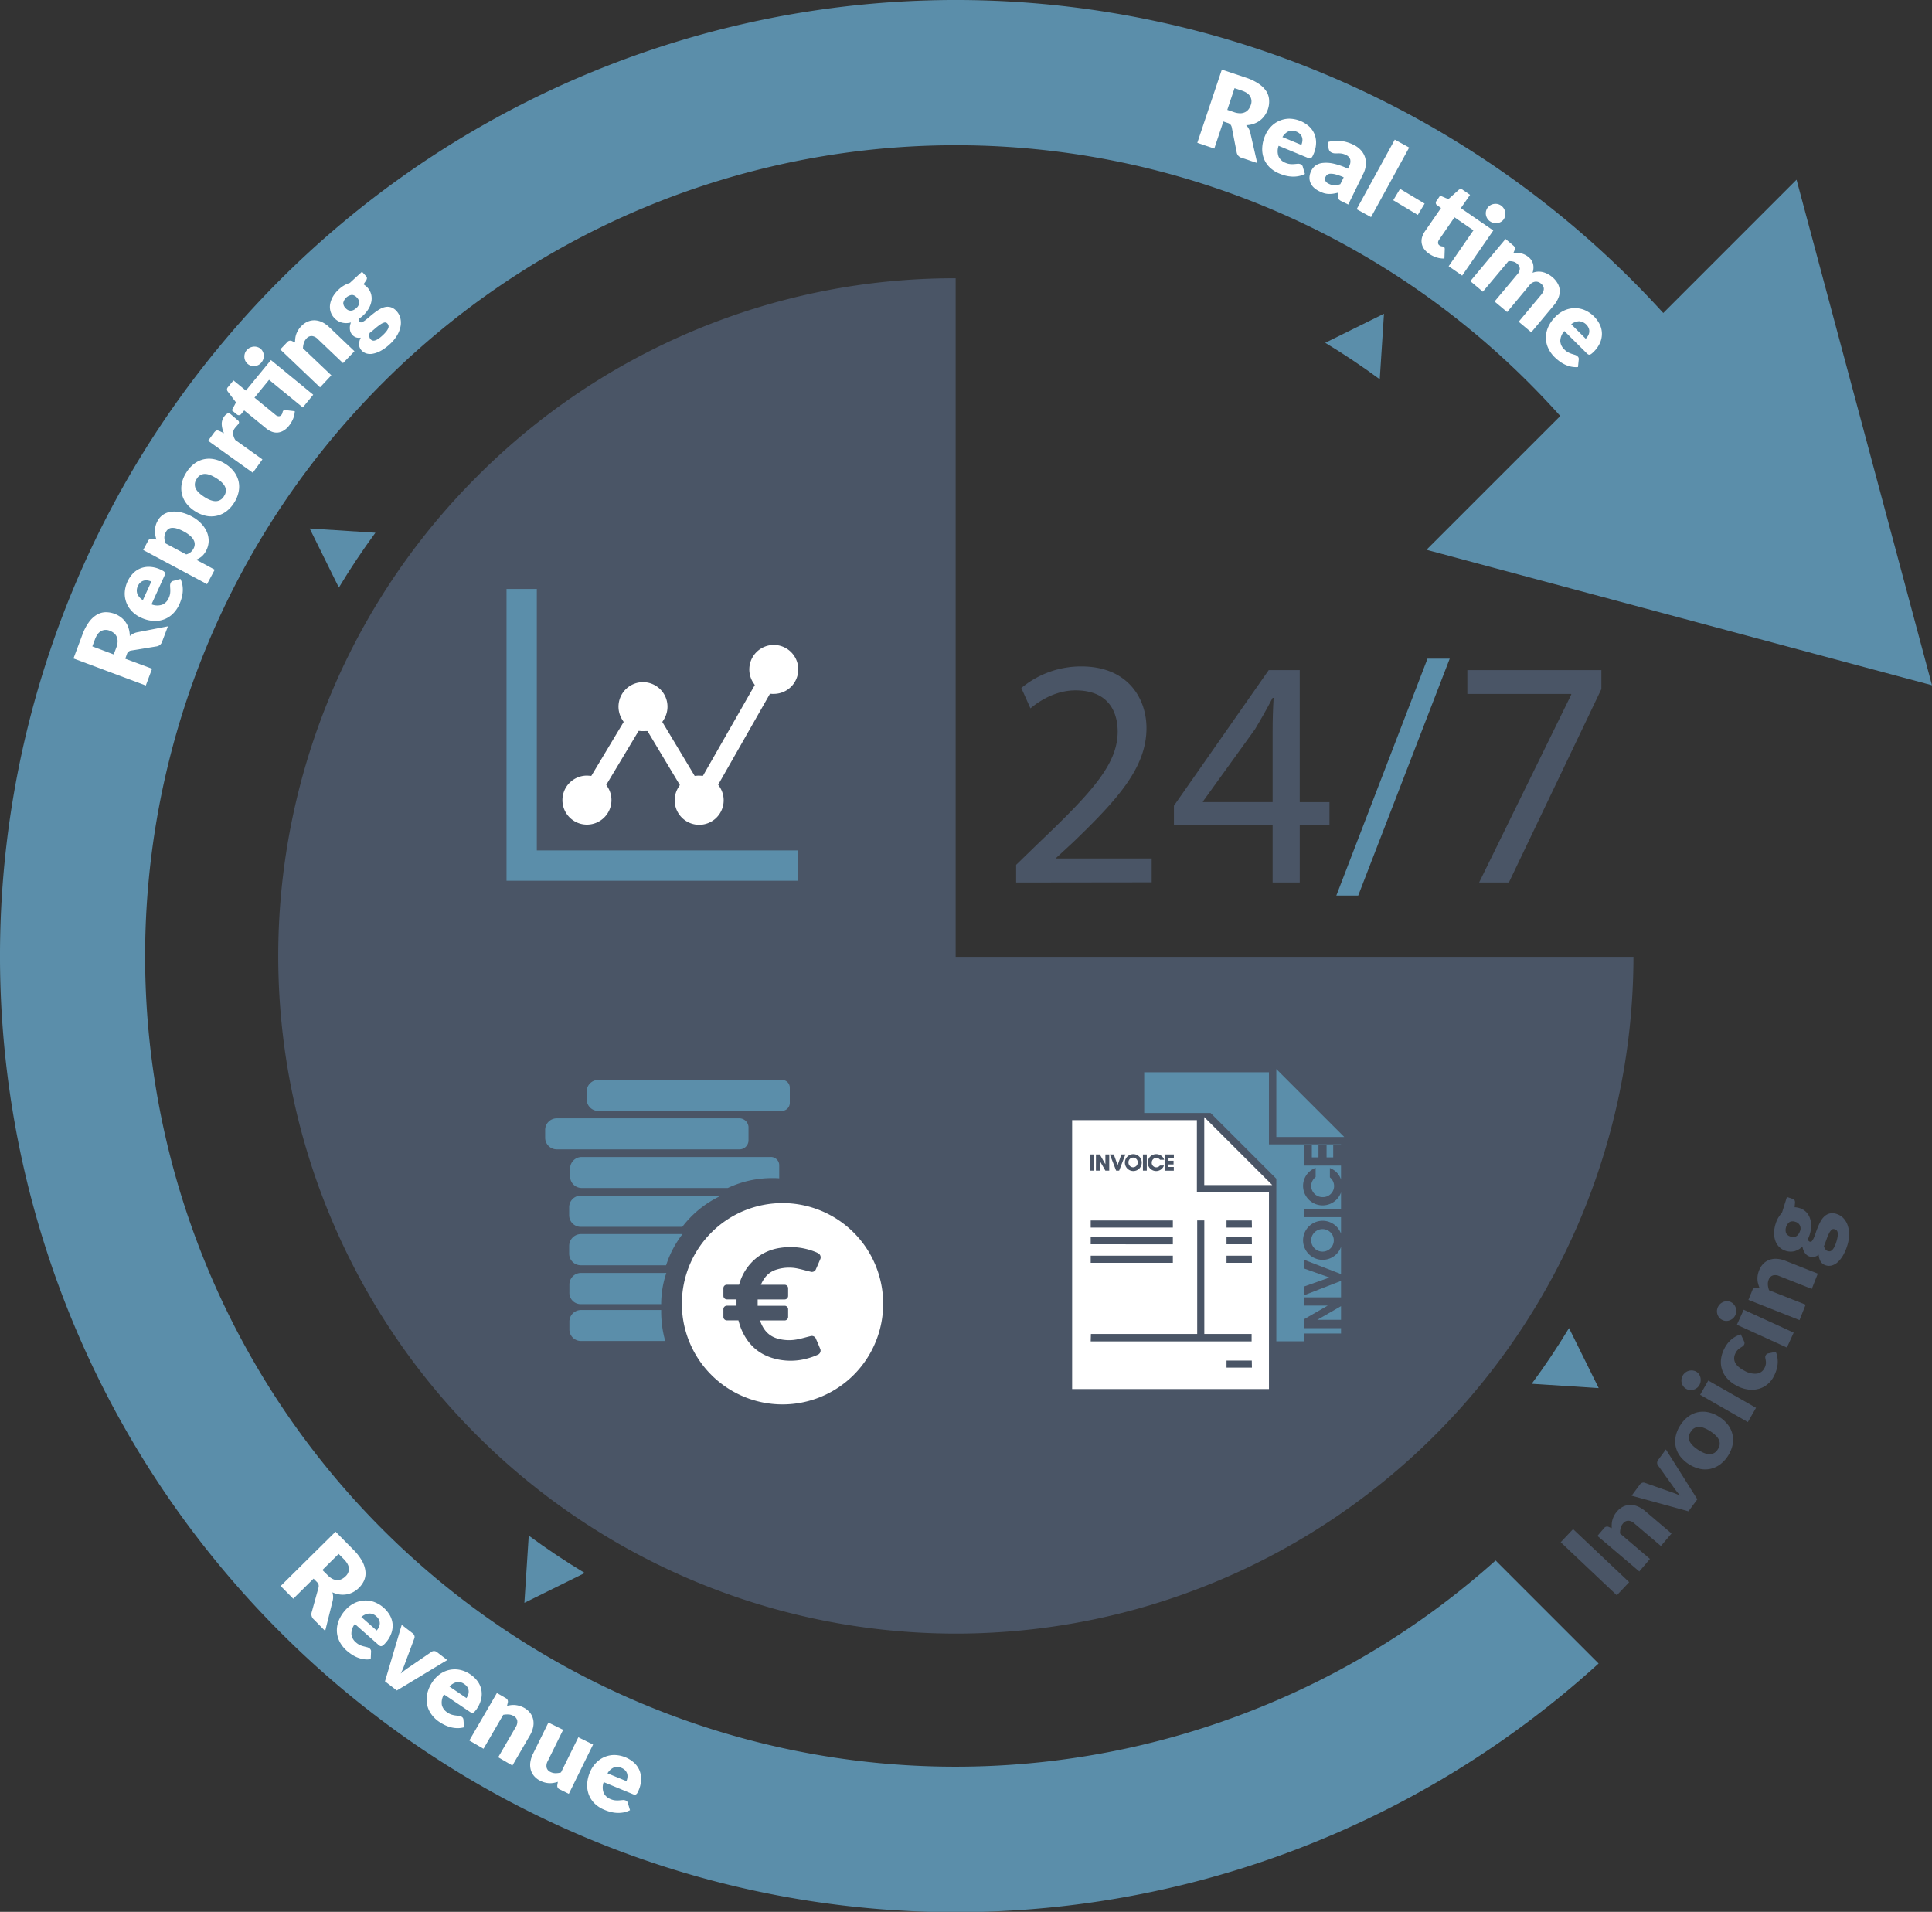 <?xml version="1.0" encoding="UTF-8"?> <svg xmlns="http://www.w3.org/2000/svg" viewBox="0 0 1002.57 992.06"><rect x="0" y="0" width="1002.57" height="992.06" fill="#333333" stroke="none"/><defs><style>.cls-1{fill:#5b8eaa;}.cls-2{fill:#4a5566;}.cls-3{fill:#fff;}</style></defs><g id="Layer_2" data-name="Layer 2"><g id="Capa_1" data-name="Capa 1"><path class="cls-1" d="M716,196.8l2.19-34L687.7,177.87Q702.29,186.71,716,196.8Z"></path><path class="cls-1" d="M274.38,796.84l-2.26,34.88,31.33-15.48Q288.44,807.21,274.38,796.84Z"></path><path class="cls-1" d="M194.81,276.44l-34.11-2.2,15.15,30.65Q184.69,290.21,194.81,276.44Z"></path><path class="cls-2" d="M495.91,496.49V144.4a349.29,349.29,0,0,0-248.52,103h0a351.63,351.63,0,1,0,600.26,249.1Z"></path><path class="cls-2" d="M527.3,457.93v-9.16L539,437.41c28.15-26.79,40.86-41,41-57.64,0-11.2-5.42-21.54-21.87-21.54-10,0-18.31,5.09-23.4,9.33L530,357a48.39,48.39,0,0,1,31.2-11.19c23.74,0,33.74,16.28,33.74,32,0,20.35-14.75,36.79-38,59.17l-8.81,8.14v.34h49.51v12.38Z"></path><path class="cls-2" d="M660.4,457.93v-30H609.19v-9.84l49.18-70.36h16.1v68.5H689.9v11.7H674.47v30Zm0-41.71V379.43q0-8.65.51-17.3h-.51c-3.39,6.44-6.1,11.19-9.16,16.28l-27,37.47v.34Z"></path><path class="cls-1" d="M693.46,464.71l47.31-122.93H752.3L704.82,464.71Z"></path><path class="cls-2" d="M831,347.72v9.83L783,457.93H767.56l47.81-97.49v-.34H761.45V347.72Z"></path><polygon class="cls-1" points="262.85 457.02 414.26 457.02 414.26 441.29 278.57 441.29 278.57 305.61 262.85 305.61 262.85 457.02"></polygon><path class="cls-3" d="M336,379.35l16.8,28-.63,1a12.71,12.71,0,1,0,21.15-.23l-.64-.94L399.56,360l1.13.06c.29,0,.57,0,.86,0a12.7,12.7,0,1,0-10.5-5.54l.64.94-26.92,47.12-1.14-.06a12.84,12.84,0,0,0-2,0l-1.14.1-16.8-28,.63-1a12.71,12.71,0,1,0-21.3,0l.62,1-16.8,28-1.14-.1c-.36,0-.74-.06-1.11-.06a12.72,12.72,0,1,0,12.71,12.71,12.56,12.56,0,0,0-2.06-6.92l-.63-1,16.8-28,1.13.09a16.89,16.89,0,0,0,2.25,0Z"></path><path class="cls-1" d="M383.76,580.32H288.84a6,6,0,0,0-5.94,5.94v4.2a6,6,0,0,0,5.94,5.94h94.92a4.68,4.68,0,0,0,4.66-4.66v-7a4.81,4.81,0,0,0-4.66-4.43Z"></path><path class="cls-1" d="M301.42,676.72h41.69a50.05,50.05,0,0,1,2.68-16.18H301.42a6,6,0,0,0-5.94,5.93v4.2a5.84,5.84,0,0,0,5.94,6.05Z"></path><path class="cls-1" d="M295.36,626.49v4.19a6,6,0,0,0,5.94,5.94h52.76a53.79,53.79,0,0,1,20.15-16.19H301.42a6,6,0,0,0-6.06,6.06Z"></path><path class="cls-1" d="M405.77,560.39H310.38a6,6,0,0,0-5.93,5.94v4.19a6,6,0,0,0,5.93,5.94h95.27a4.18,4.18,0,0,0,4.2-4.19v-7.81a4,4,0,0,0-4.08-4.07Z"></path><path class="cls-1" d="M343.11,679.77H301.42a6,6,0,0,0-5.94,5.94v4.2a6,6,0,0,0,5.94,5.94h43.79a56.1,56.1,0,0,1-2.1-14.8Z"></path><path class="cls-1" d="M295.36,646.42v4.2a6,6,0,0,0,5.94,5.93h44.37a52.69,52.69,0,0,1,8.51-16.18H301.42a6.16,6.16,0,0,0-6.06,6Z"></path><path class="cls-1" d="M400.05,600.38H301.77a6,6,0,0,0-5.93,5.94v4.19a6,6,0,0,0,5.93,5.94h75.92a53.86,53.86,0,0,1,22.94-5.13c1.28,0,2.45,0,3.73.12v-7a4.33,4.33,0,0,0-4.31-4.07Z"></path><path class="cls-3" d="M406.07,624.29a52.23,52.23,0,1,0,52.23,52.23,52.23,52.23,0,0,0-52.23-52.23ZM424.3,703a31.91,31.91,0,0,1-4.88,1.77,32.42,32.42,0,0,1-19.06-.24c-7.65-2.47-12.72-7.69-15.75-15-.58-1.42-1-2.9-1.42-4.39h-6a1.79,1.79,0,0,1-1.8-1.8v-4a1.8,1.8,0,0,1,1.8-1.81h5v-3.28h-5a1.8,1.8,0,0,1-1.8-1.81v-4a1.8,1.8,0,0,1,1.8-1.81h6.32l.21-.62a26.71,26.71,0,0,1,9.12-13.49,26,26,0,0,1,12.12-5,34.44,34.44,0,0,1,18.31,2.17,8.76,8.76,0,0,1,1.12.53,2.43,2.43,0,0,1,1.16,3.42c-.67,1.59-1.34,3.2-2.07,4.77a2.26,2.26,0,0,1-2.94,1.46c-2-.45-4-1.07-6-1.48a21.6,21.6,0,0,0-12.5.71c-3.53,1.4-5.68,4.08-7.14,7.44a.27.27,0,0,0,0,.13h12.27a1.8,1.8,0,0,1,1.81,1.8v4a1.81,1.81,0,0,1-1.81,1.81h-14c0,1.07,0,2.15,0,3.29h14a1.8,1.8,0,0,1,1.81,1.8v4a1.81,1.81,0,0,1-1.81,1.81h-12.8c1.54,4.42,4.06,7.84,8.79,9.32a22.19,22.19,0,0,0,11.41.32c2-.4,3.91-1,5.89-1.46a2.3,2.3,0,0,1,3,1.49c.73,1.59,1.41,3.2,2.06,4.83A2.32,2.32,0,0,1,424.3,703Z"></path><polygon class="cls-3" points="660.2 614.93 624.92 614.93 624.92 579.66 660.2 614.93"></polygon><polygon class="cls-1" points="697.59 590 662.32 590 662.32 554.73 697.59 590"></polygon><path class="cls-3" d="M588,605.73a2.47,2.47,0,0,0,2.4-2.47,2.41,2.41,0,1,0-4.81,0A2.47,2.47,0,0,0,588,605.73Z"></path><path class="cls-3" d="M621.1,618.65V581.26H556.36V720.79H658.5V618.65Zm-16.7-19.6h4.75V601h-2.78v1.32H609v1.92h-2.66v1.32h2.78v1.92H604.4ZM566,645.66V642h42.63v3.68Zm42.63,5.94v3.68H566V651.6ZM566,637V633.3h42.63V637ZM600,598.9a4.29,4.29,0,0,1,4,2.57l.14.34h-2.16l-.07-.09a2.51,2.51,0,0,0-1.89-.89,2.42,2.42,0,0,0-2.35,2.48,2.36,2.36,0,0,0,4.17,1.58l.08-.08H604l-.14.35a4.29,4.29,0,0,1-3.9,2.5,4.38,4.38,0,0,1,0-8.76Zm-6.9.15h2v8.41h-2Zm-5-.15a4.38,4.38,0,1,1-4.37,4.39A4.39,4.39,0,0,1,588,598.9Zm-10.13.15,2,5.52,1.95-5.52h2.09l-3.26,8.41h-1.55l-3.27-8.41Zm-9.25,0h2l2.9,5.09v-5.09h2v8.41h-2l-2.92-5.07v5.07h-2Zm-3,0h2v8.41h-2Zm.39,93.16h55.15V633.28h3.69v58.93H649.5v3.84H566Zm83.55,17.44H636.48V706h13.11Zm0-54.37H636.48V651.6h13.11Zm0-9.62H636.48V642h13.11Zm0-8.67H636.48V633.3h13.11Z"></path><path class="cls-1" d="M676.55,696v-4.05H695.9v-2.77H676.55v-4.55L689,677.48H676.55v-4.29H695.9v-8.53l-19.35,7.52v-4.55l13.34-4.72-13.34-4.73v-4.54l19.35,7.49V647a10.14,10.14,0,1,1,0-6.8v-8.62H676.55v-4.3H695.9v-8.52a10.15,10.15,0,0,1-19.7-3.27,10,10,0,0,1,5.94-9.25l.58-.23v4.76l-.16.13a6,6,0,0,0-2.16,4.56,5.88,5.88,0,0,0,6,5.72,5.74,5.74,0,0,0,3.85-10.13l-.13-.12v-4.83l.58.25a9.64,9.64,0,0,1,5.19,5.72v-7.24H676.55V594h4.2v6.57h3.45v-6.29h4.2v6.29h3.44V594h4.06v-.18H658.5v-37.4H593.76v21.12h34.46l34.1,34.1V696Z"></path><path class="cls-1" d="M680.4,643.63a5.88,5.88,0,0,0,5.91,5.84,5.84,5.84,0,1,0,0-11.68A5.88,5.88,0,0,0,680.4,643.63Z"></path><polygon class="cls-1" points="695.9 684.84 695.9 677.77 683.62 684.84 695.9 684.84"></polygon><path class="cls-1" d="M654.26,885.77a420.54,420.54,0,0,1-455.6-687.11h0a420.23,420.23,0,0,1,594.73,0q8.42,8.42,16.28,17.21l-69.42,69.42,262.32,70.29L932.28,93.25l-69.16,69.17q-7.95-8.73-16.35-17.14A496,496,0,1,0,145.28,846.77a495.54,495.54,0,0,0,684.28,16.42l-53.45-53.45A417.21,417.21,0,0,1,654.26,885.77Z"></path><path class="cls-1" d="M794.85,718.05l34.76,2.24-15.4-31.15Q805.2,704.07,794.85,718.05Z"></path></g><g id="real_time" data-name="real time"><path class="cls-3" d="M652.4,84.6l-8-2.68a3.56,3.56,0,0,1-2.62-2.73L639.19,66a3.32,3.32,0,0,0-.65-1.36,3.27,3.27,0,0,0-1.46-.85l-2.24-.75-4.71,14.06-8.81-3,12.73-38,12.36,4.14a26.83,26.83,0,0,1,6.74,3.2,14,14,0,0,1,4,3.95A9.33,9.33,0,0,1,658.58,52a12.46,12.46,0,0,1-.66,4.77A12.76,12.76,0,0,1,656.25,60a11.12,11.12,0,0,1-2.48,2.55,11.49,11.49,0,0,1-3.22,1.69,13.3,13.3,0,0,1-3.88.71,7.63,7.63,0,0,1,1.25,1.65,8.16,8.16,0,0,1,.83,2Zm-12-26.41a9.44,9.44,0,0,0,3.22.57,5.79,5.79,0,0,0,2.5-.57,4.91,4.91,0,0,0,1.8-1.49,7.53,7.53,0,0,0,1.15-2.22,5.15,5.15,0,0,0-.32-4.45q-1.15-2-4.57-3.1l-3.55-1.19L636.88,57Z"></path><path class="cls-3" d="M663.52,75.66a8,8,0,0,0,0,5.62,6.46,6.46,0,0,0,3.58,3.22,8,8,0,0,0,2.5.64,14.27,14.27,0,0,0,2.07,0l1.73-.16a3.21,3.21,0,0,1,1.5.24,1.77,1.77,0,0,1,1.14,1.27l1.12,3.77a12.68,12.68,0,0,1-3.57,1.18,14.52,14.52,0,0,1-3.46.18,17.2,17.2,0,0,1-3.26-.54,24.36,24.36,0,0,1-2.92-1,16.19,16.19,0,0,1-4.82-3A12.89,12.89,0,0,1,656,82.62,13.76,13.76,0,0,1,655,77a17.9,17.9,0,0,1,1.49-6.58,14.9,14.9,0,0,1,3-4.64A13.25,13.25,0,0,1,669,61.58a15.83,15.83,0,0,1,10.32,4,11.35,11.35,0,0,1,2.76,3.91,11.63,11.63,0,0,1,.87,4.8,15,15,0,0,1-1.22,5.46,11.35,11.35,0,0,1-.68,1.42,2.62,2.62,0,0,1-.64.78,1.2,1.2,0,0,1-.74.23,2.72,2.72,0,0,1-.93-.24Zm11.8-.48a7.41,7.41,0,0,0,.51-1.94,4.72,4.72,0,0,0-.13-1.91,4.19,4.19,0,0,0-1-1.72,5.18,5.18,0,0,0-2-1.33,5.11,5.11,0,0,0-4-.16,7.22,7.22,0,0,0-3.2,3Z"></path><path class="cls-3" d="M689.19,73.67a17.42,17.42,0,0,1,6.64-.54,20,20,0,0,1,6.55,2,12.25,12.25,0,0,1,3.82,2.8,10.05,10.05,0,0,1,2.14,3.64,10.18,10.18,0,0,1,.42,4.17,12.77,12.77,0,0,1-1.28,4.39l-7.83,16-3.51-1.71a4,4,0,0,1-1.5-1.1,2.54,2.54,0,0,1-.32-1.69l.15-1.67c-.91.23-1.76.4-2.56.53a13.38,13.38,0,0,1-2.35.15,10.51,10.51,0,0,1-2.34-.35,13.73,13.73,0,0,1-2.49-1,11.48,11.48,0,0,1-3-2A7.39,7.39,0,0,1,680,94.76a6.66,6.66,0,0,1-.46-3,8.78,8.78,0,0,1,1-3.32A7.13,7.13,0,0,1,682.54,86a7.75,7.75,0,0,1,3.67-1.42,17,17,0,0,1,5.55.28,34.91,34.91,0,0,1,7.72,2.67l.53-1.08a5.21,5.21,0,0,0,.67-3.7,3.81,3.81,0,0,0-2.15-2.29,7.67,7.67,0,0,0-2.36-.79,11.17,11.17,0,0,0-1.87-.09c-.58,0-1.13,0-1.65,0a4,4,0,0,1-1.68-.45,2.44,2.44,0,0,1-1.14-1,3.84,3.84,0,0,1-.43-1.37ZM697.29,92a28,28,0,0,0-4-1.45,10.18,10.18,0,0,0-2.71-.41,3.21,3.21,0,0,0-1.69.43,2.7,2.7,0,0,0-.94,1.07,2.36,2.36,0,0,0-.18,2.19,3.86,3.86,0,0,0,1.84,1.56,6.88,6.88,0,0,0,2.85.75,8.82,8.82,0,0,0,3.07-.58Z"></path><path class="cls-3" d="M731.26,76.56l-19.79,36.1-7.47-4.1,19.79-36.1Z"></path><path class="cls-3" d="M726.54,98l12.74,7.64-3.54,5.89L723,103.9Z"></path><path class="cls-3" d="M758.75,143l-7-4.84,12.85-18.63-9.82-6.77-8,11.65a2.66,2.66,0,0,0-.54,1.62,1.62,1.62,0,0,0,.78,1.32,2.82,2.82,0,0,0,.7.37,2.79,2.79,0,0,0,.58.13l.49.07a1.41,1.41,0,0,1,.45.19,1,1,0,0,1,.4.5,2.23,2.23,0,0,1,.08.74l-.17,4.8a11.93,11.93,0,0,1-4.11-.58,15.26,15.26,0,0,1-3.86-1.91,10.41,10.41,0,0,1-2.62-2.53,7.1,7.1,0,0,1-1.19-2.86,7.18,7.18,0,0,1,.16-3.08,10.12,10.12,0,0,1,1.5-3.14l8.37-12.13-2-1.38a1.53,1.53,0,0,1-.36-2.29l1.89-2.73,4.25,1.83,5.31-4.76a1.69,1.69,0,0,1,2.29,0l3.67,2.53L758.07,108l16.84,11.61Zm21.62-29.25a4.63,4.63,0,0,1-1.44,1.35,5.05,5.05,0,0,1-1.82.66,5.24,5.24,0,0,1-2-.07,5.49,5.49,0,0,1-1.89-.83,5.11,5.11,0,0,1-1.39-1.43,5.3,5.3,0,0,1-.72-1.78,5,5,0,0,1,0-1.93,4.75,4.75,0,0,1,.77-1.81,4.93,4.93,0,0,1,3.24-2.06,5.69,5.69,0,0,1,1.93,0,5,5,0,0,1,1.84.78,5.44,5.44,0,0,1,2.19,3.3,5,5,0,0,1,0,2A4.91,4.91,0,0,1,780.37,113.74Z"></path><path class="cls-3" d="M763,145.89,781.27,124l4,3.4a2,2,0,0,1,.69,2.43l-.63,1.48a17.09,17.09,0,0,1,2-.09,10,10,0,0,1,2,.25,9,9,0,0,1,1.94.69,9.46,9.46,0,0,1,1.91,1.25,6.71,6.71,0,0,1,2.42,3.77,8.27,8.27,0,0,1-.32,4.38,8.28,8.28,0,0,1,2.79-.6,9.15,9.15,0,0,1,2.68.27,10.54,10.54,0,0,1,2.49,1,13,13,0,0,1,2.21,1.49,12.06,12.06,0,0,1,2.86,3.35,8.23,8.23,0,0,1,1.08,3.66,9.12,9.12,0,0,1-.71,3.86,14.33,14.33,0,0,1-2.43,3.93l-11.63,13.9-6.54-5.47L799.73,153c1.89-2.26,1.87-4.21-.07-5.83a3.9,3.9,0,0,0-2.94-1,4.42,4.42,0,0,0-3,1.79L782.1,161.92l-6.53-5.47,11.63-13.9a4.85,4.85,0,0,0,1.47-3.25,3.77,3.77,0,0,0-1.54-2.58,4.76,4.76,0,0,0-2-1,7.76,7.76,0,0,0-2.38-.17l-13.25,15.81Z"></path><path class="cls-3" d="M811.79,171.77a8,8,0,0,0-2.11,5.2,6.43,6.43,0,0,0,2.08,4.34,7.86,7.86,0,0,0,2.07,1.55,12.73,12.73,0,0,0,1.91.79c.61.18,1.16.36,1.66.52a3.16,3.16,0,0,1,1.29.78,1.77,1.77,0,0,1,.57,1.61l-.4,3.91a12.45,12.45,0,0,1-3.75-.26,14.4,14.4,0,0,1-3.27-1.16,16.48,16.48,0,0,1-2.8-1.74,23.62,23.62,0,0,1-2.32-2,15.88,15.88,0,0,1-3.3-4.66,12.92,12.92,0,0,1-1.22-5.3,13.85,13.85,0,0,1,1.17-5.58,17.81,17.81,0,0,1,3.89-5.52,14.92,14.92,0,0,1,4.51-3.16,13.15,13.15,0,0,1,10.44-.24,15.73,15.73,0,0,1,8,7.62,11.2,11.2,0,0,1,1.07,4.66,11.64,11.64,0,0,1-1,4.78,15.06,15.06,0,0,1-3.21,4.58,13.13,13.13,0,0,1-1.17,1.05,2.49,2.49,0,0,1-.89.47,1.19,1.19,0,0,1-.77-.07,2.91,2.91,0,0,1-.77-.57Zm11.09,4a7.48,7.48,0,0,0,1.22-1.59,4.66,4.66,0,0,0,.6-1.82,4.2,4.2,0,0,0-.24-2,5.91,5.91,0,0,0-5-3.67,7.25,7.25,0,0,0-4.11,1.55Z"></path></g><g id="Revenue"><path class="cls-3" d="M168.74,846.31l-5.92-6a3.58,3.58,0,0,1-1.1-3.63l3.58-12.91a3.12,3.12,0,0,0,0-1.51,3.25,3.25,0,0,0-.92-1.41l-1.66-1.68-10.54,10.42-6.53-6.6,28.48-28.19,9.17,9.27a26.64,26.64,0,0,1,4.57,5.9,13.94,13.94,0,0,1,1.76,5.31A9.43,9.43,0,0,1,189,820a12.62,12.62,0,0,1-2.74,3.95,12.47,12.47,0,0,1-3,2.22,11.36,11.36,0,0,1-3.36,1.16,11.66,11.66,0,0,1-3.64.06,13.28,13.28,0,0,1-3.77-1.12,8.55,8.55,0,0,1,.36,2,7.83,7.83,0,0,1-.17,2.19Zm1.21-29a9.67,9.67,0,0,0,2.61,2,5.84,5.84,0,0,0,2.49.61,5,5,0,0,0,2.28-.52,7.72,7.72,0,0,0,2-1.46,5.15,5.15,0,0,0,1.72-4.12q-.15-2.26-2.69-4.83l-2.63-2.65-8.44,8.35Z"></path><path class="cls-3" d="M184.15,842.7a8,8,0,0,0-1.79,5.33,6.47,6.47,0,0,0,2.34,4.21,8.25,8.25,0,0,0,2.16,1.42,12.92,12.92,0,0,0,2,.66l1.68.42a3.14,3.14,0,0,1,1.34.7,1.79,1.79,0,0,1,.67,1.58l-.16,3.92a12.49,12.49,0,0,1-3.77,0,14.9,14.9,0,0,1-3.33-.95,17.62,17.62,0,0,1-2.91-1.57,24.59,24.59,0,0,1-2.43-1.87,16.17,16.17,0,0,1-3.58-4.45,13.11,13.11,0,0,1-1.53-5.22,13.59,13.59,0,0,1,.83-5.64,18,18,0,0,1,3.54-5.75,15.14,15.14,0,0,1,4.31-3.42,13.2,13.2,0,0,1,10.41-.88,15.86,15.86,0,0,1,8.46,7.12,11.34,11.34,0,0,1,1.35,4.59,11.73,11.73,0,0,1-.74,4.83,15,15,0,0,1-2.93,4.77,11.84,11.84,0,0,1-1.1,1.12,2.38,2.38,0,0,1-.86.52,1.13,1.13,0,0,1-.77,0,2.73,2.73,0,0,1-.81-.52Zm11.32,3.37a7.24,7.24,0,0,0,1.11-1.65,4.78,4.78,0,0,0,.5-1.86,4.23,4.23,0,0,0-.36-1.94,5.35,5.35,0,0,0-1.44-1.9,5.12,5.12,0,0,0-3.77-1.46,7.29,7.29,0,0,0-4,1.8Z"></path><path class="cls-3" d="M232.1,861.39,205.92,877.2l-6.14-4.74,8.69-29.32,5.61,4.33a2.64,2.64,0,0,1,.95,1.27,2.08,2.08,0,0,1,0,1.35l-4.68,12.54c-.36,1-.74,2-1.14,3s-.81,1.87-1.26,2.78a45.33,45.33,0,0,1,5-3.74l11.08-7.6a2.2,2.2,0,0,1,1.3-.33,2.4,2.4,0,0,1,1.4.54Z"></path><path class="cls-3" d="M230.41,879.24a8,8,0,0,0-1.11,5.51,6.48,6.48,0,0,0,2.87,3.87,8,8,0,0,0,2.31,1.14,13.52,13.52,0,0,0,2,.41l1.73.2a3.25,3.25,0,0,1,1.42.52,1.77,1.77,0,0,1,.86,1.48l.34,3.92a12.61,12.61,0,0,1-3.74.44,14.79,14.79,0,0,1-3.43-.52,17.55,17.55,0,0,1-3.08-1.19,23.68,23.68,0,0,1-2.65-1.54,16.05,16.05,0,0,1-4.12-4,12.86,12.86,0,0,1-2.18-5,13.62,13.62,0,0,1,.1-5.71,17.93,17.93,0,0,1,2.78-6.15,15,15,0,0,1,3.84-3.94,13.12,13.12,0,0,1,10.21-2.2,14.68,14.68,0,0,1,5.5,2.35,14.84,14.84,0,0,1,3.8,3.63,11.26,11.26,0,0,1,1.92,4.38,11.74,11.74,0,0,1-.11,4.89,15.34,15.34,0,0,1-2.3,5.1,12,12,0,0,1-1,1.25,2.54,2.54,0,0,1-.79.63,1.18,1.18,0,0,1-.76.08,2.63,2.63,0,0,1-.87-.42Zm11.65,1.9a7.71,7.71,0,0,0,.9-1.79,5,5,0,0,0,.25-1.9,4.4,4.4,0,0,0-.6-1.89,5.39,5.39,0,0,0-1.68-1.69,5.08,5.08,0,0,0-3.92-1,7.16,7.16,0,0,0-3.74,2.3Z"></path><path class="cls-3" d="M263.12,885.15c.73-.16,1.46-.29,2.19-.38a10,10,0,0,1,2.19,0,11.06,11.06,0,0,1,2.24.47,11.84,11.84,0,0,1,2.33,1,10.07,10.07,0,0,1,3.17,2.78,8.66,8.66,0,0,1,1.49,3.48,9.6,9.6,0,0,1-.11,3.91,14.24,14.24,0,0,1-1.62,4.06l-9.11,15.67-7.37-4.28,9.1-15.67a5,5,0,0,0,.81-3.3,3.49,3.49,0,0,0-1.87-2.44,6,6,0,0,0-2.56-.8,10.94,10.94,0,0,0-2.87.19l-10.22,17.6-7.37-4.28,14.32-24.66,4.57,2.65a2,2,0,0,1,1.09,2.29Z"></path><path class="cls-3" d="M307.76,905.25l-12.58,25.59-4.74-2.33a2,2,0,0,1-1.24-2.2l.28-1.7a17.63,17.63,0,0,1-2.17.54,10.53,10.53,0,0,1-2.17.16,11.3,11.3,0,0,1-4.67-1.21,9.79,9.79,0,0,1-3.35-2.55,8.47,8.47,0,0,1-1.73-3.37,9.82,9.82,0,0,1-.16-3.91,13.86,13.86,0,0,1,1.35-4.18l8-16.24,7.65,3.76-8,16.24a4.9,4.9,0,0,0-.58,3.36,3.45,3.45,0,0,0,2,2.28,5.78,5.78,0,0,0,2.62.63,10.37,10.37,0,0,0,2.84-.39l9-18.24Z"></path><path class="cls-3" d="M313.28,924.75a8,8,0,0,0,0,5.62,6.43,6.43,0,0,0,3.59,3.21,7.94,7.94,0,0,0,2.5.64,12.91,12.91,0,0,0,2.07,0l1.73-.15a3.14,3.14,0,0,1,1.49.22,1.75,1.75,0,0,1,1.14,1.27l1.13,3.77a12.9,12.9,0,0,1-3.56,1.2,15.7,15.7,0,0,1-3.47.18,17.23,17.23,0,0,1-3.25-.54,23.79,23.79,0,0,1-2.92-1,15.92,15.92,0,0,1-4.83-3,13,13,0,0,1-3.15-4.43,13.74,13.74,0,0,1-1.06-5.6,17.88,17.88,0,0,1,1.48-6.59,15,15,0,0,1,3-4.65,13.12,13.12,0,0,1,9.55-4.22,15.82,15.82,0,0,1,10.32,4,11.3,11.3,0,0,1,2.77,3.9,11.71,11.71,0,0,1,.88,4.81,15.07,15.07,0,0,1-1.22,5.46,13.12,13.12,0,0,1-.67,1.42,2.44,2.44,0,0,1-.64.77,1.21,1.21,0,0,1-.74.24,2.77,2.77,0,0,1-.93-.24Zm11.8-.51a7.34,7.34,0,0,0,.51-1.93,4.7,4.7,0,0,0-.14-1.91,4.29,4.29,0,0,0-1-1.73,5.36,5.36,0,0,0-2-1.32,5.11,5.11,0,0,0-4-.15,7.22,7.22,0,0,0-3.2,3Z"></path></g><g id="invoice"><path class="cls-2" d="M845.43,821l-6.42,6.8-29.12-27.52,6.42-6.8Z"></path><path class="cls-2" d="M836.38,793a20.51,20.51,0,0,1,0-2.22,9.4,9.4,0,0,1,.37-2.16,11.37,11.37,0,0,1,.86-2.12,11.16,11.16,0,0,1,1.45-2.1,9.78,9.78,0,0,1,3.29-2.63,8.6,8.6,0,0,1,3.69-.86,9.65,9.65,0,0,1,3.83.8A14.21,14.21,0,0,1,853.6,784l13.81,11.74-5.52,6.49L848.08,790.5a5,5,0,0,0-3.11-1.38,3.48,3.48,0,0,0-2.72,1.41,5.88,5.88,0,0,0-1.25,2.38,10.43,10.43,0,0,0-.31,2.85l15.51,13.18-5.52,6.5L828.94,797l3.42-4a2,2,0,0,1,2.44-.67Z"></path><path class="cls-2" d="M864.47,752.11,880.8,778l-4.62,6.23-29.49-8.1,4.22-5.7a2.64,2.64,0,0,1,1.26-1,2.09,2.09,0,0,1,1.35,0l12.63,4.43q1.56.51,3,1.08c1,.37,1.89.78,2.8,1.2a45.14,45.14,0,0,1-3.84-4.93l-7.81-10.93a2,2,0,0,1-.36-1.29,2.36,2.36,0,0,1,.51-1.4Z"></path><path class="cls-2" d="M872,739.51a16.36,16.36,0,0,1,4.06-4.42,12.8,12.8,0,0,1,4.92-2.27,13.14,13.14,0,0,1,5.48,0,16.51,16.51,0,0,1,5.7,2.4,17.1,17.1,0,0,1,4.6,4.22,12.82,12.82,0,0,1,2.3,10.45,17.57,17.57,0,0,1-6.42,10,13.38,13.38,0,0,1-5,2.3,12.93,12.93,0,0,1-5.54,0,18.2,18.2,0,0,1-10.29-6.61,12.83,12.83,0,0,1-2.2-10.48A16.58,16.58,0,0,1,872,739.51ZM891.45,752a4.82,4.82,0,0,0,.59-4.76q-1-2.29-4.55-4.59c-2.38-1.52-4.39-2.27-6-2.23a4.83,4.83,0,0,0-4.08,2.52,5,5,0,0,0-.66,4.84q1,2.29,4.54,4.59c2.37,1.53,4.4,2.27,6.07,2.23A4.93,4.93,0,0,0,891.45,752Z"></path><path class="cls-2" d="M880.14,711.71A4.61,4.61,0,0,1,881.6,713a5.2,5.2,0,0,1,.8,1.76,5.67,5.67,0,0,1,.1,2,5,5,0,0,1-.66,2,4.72,4.72,0,0,1-1.31,1.49,5.32,5.32,0,0,1-1.73.87,4.92,4.92,0,0,1-1.91.17,4.52,4.52,0,0,1-1.86-.6,4.72,4.72,0,0,1-1.49-1.31,5.15,5.15,0,0,1-.84-1.75,5,5,0,0,1-.13-1.93,5.15,5.15,0,0,1,.63-1.89,5.33,5.33,0,0,1,1.34-1.56,5.21,5.21,0,0,1,3.7-1.1A4.71,4.71,0,0,1,880.14,711.71Zm6.34,4.65,24.76,14.16-4.24,7.4-24.75-14.16Z"></path><path class="cls-2" d="M904.94,695.78a4.47,4.47,0,0,1,.33,1,1.68,1.68,0,0,1-.22,1,2.18,2.18,0,0,1-.79.88c-.34.21-.71.44-1.12.71a8.41,8.41,0,0,0-1.28,1,6.46,6.46,0,0,0-1.24,1.75,6.08,6.08,0,0,0-.72,2.67,5.09,5.09,0,0,0,.61,2.43,7.61,7.61,0,0,0,1.84,2.18,15.82,15.82,0,0,0,2.95,1.91,10.68,10.68,0,0,0,6.33,1.47,5.09,5.09,0,0,0,4-2.88,6,6,0,0,0,.74-2.26,7.56,7.56,0,0,0-.06-1.68q-.13-.75-.24-1.38a2,2,0,0,1,.24-1.31,1.75,1.75,0,0,1,1.36-1l3.85-.81a13.44,13.44,0,0,1,.88,6.93,15.37,15.37,0,0,1-.74,3.06,21.61,21.61,0,0,1-1.18,2.76,13,13,0,0,1-3.16,4,12.17,12.17,0,0,1-4.46,2.41,13.67,13.67,0,0,1-5.43.43,17.07,17.07,0,0,1-6.06-1.91,17.7,17.7,0,0,1-4.71-3.45,13.1,13.1,0,0,1-2.9-4.55,12.88,12.88,0,0,1-.72-5.37,15.73,15.73,0,0,1,1.8-6,15.12,15.12,0,0,1,3.64-4.74,14.06,14.06,0,0,1,4.88-2.64Z"></path><path class="cls-2" d="M898.11,675.62a4.46,4.46,0,0,1,1.57,1.17,5,5,0,0,1,1,1.68,5.55,5.55,0,0,1,.29,2,5.1,5.1,0,0,1-.48,2,4.88,4.88,0,0,1-1.17,1.61,5.42,5.42,0,0,1-1.65,1,4.83,4.83,0,0,1-1.88.35,4.54,4.54,0,0,1-1.9-.43,4.78,4.78,0,0,1-1.61-1.17,5.15,5.15,0,0,1-1-1.66,5.43,5.43,0,0,1-.31-1.91,5,5,0,0,1,.46-1.94,5.5,5.5,0,0,1,1.19-1.68,5.29,5.29,0,0,1,1.67-1.07,5.2,5.2,0,0,1,1.92-.36A4.6,4.6,0,0,1,898.11,675.62Zm6.75,4L930.8,691.5l-3.53,7.75-25.95-11.83Z"></path><path class="cls-2" d="M913.06,668.29a21.71,21.71,0,0,1-.7-2.11A9.92,9.92,0,0,1,912,664a11.2,11.2,0,0,1,.13-2.29,11.77,11.77,0,0,1,.7-2.46,10,10,0,0,1,2.27-3.55,8.55,8.55,0,0,1,3.22-2,9.72,9.72,0,0,1,3.88-.48,14.47,14.47,0,0,1,4.27,1l16.84,6.67-3.13,7.93-16.85-6.67a5,5,0,0,0-3.39-.31,3.47,3.47,0,0,0-2.13,2.21,5.9,5.9,0,0,0-.41,2.65,10.25,10.25,0,0,0,.62,2.81L937,677,933.82,685l-26.52-10.5,2-4.91a2,2,0,0,1,2.1-1.42Z"></path><path class="cls-2" d="M927.28,621.12l3,1a1.55,1.55,0,0,1,1,.72,2.73,2.73,0,0,1,.18,1.49l-.18,2.11a10.76,10.76,0,0,1,1.26.13,8.81,8.81,0,0,1,1.28.31,8.21,8.21,0,0,1,3.4,2,8.77,8.77,0,0,1,2,3.22,11.27,11.27,0,0,1,.64,4.06,15.59,15.59,0,0,1-.77,4.52c-.13.42-.28.82-.43,1.21a9.92,9.92,0,0,1-.53,1.14,1.6,1.6,0,0,0,1,1.28,1.07,1.07,0,0,0,1.22-.42,7.57,7.57,0,0,0,1-1.8c.33-.78.68-1.67,1-2.69s.75-2,1.19-3.07a25.68,25.68,0,0,1,1.48-3,9.35,9.35,0,0,1,2-2.39,6,6,0,0,1,2.65-1.28,6.69,6.69,0,0,1,3.47.3,8.21,8.21,0,0,1,3.3,2,9.82,9.82,0,0,1,2.28,3.62,14.24,14.24,0,0,1,.83,4.94,19.64,19.64,0,0,1-1,6,23.63,23.63,0,0,1-2.37,5.31,14.09,14.09,0,0,1-2.82,3.35,7.09,7.09,0,0,1-3,1.54,5.61,5.61,0,0,1-2.91-.13,4.6,4.6,0,0,1-2.67-2,7.69,7.69,0,0,1-1-3.55,4.82,4.82,0,0,1-2.05,1.07A4.76,4.76,0,0,1,939,652a4.3,4.3,0,0,1-1.2-.62,4.88,4.88,0,0,1-1.1-1.08,7.37,7.37,0,0,1-1.35-3.48,9.56,9.56,0,0,1-4,2.4,8.59,8.59,0,0,1-8.1-2.2,8.66,8.66,0,0,1-2-3.26,11.75,11.75,0,0,1-.62-4.11,16.5,16.5,0,0,1,.8-4.62,14.42,14.42,0,0,1,3.28-5.71ZM934,639a3.52,3.52,0,0,0-2.39-5,3.73,3.73,0,0,0-2.88.08,5.22,5.22,0,0,0-1.87,5.84,3.75,3.75,0,0,0,2.3,1.73,4.57,4.57,0,0,0,1.51.24,3.14,3.14,0,0,0,1.36-.33,3.3,3.3,0,0,0,1.14-1A5.08,5.08,0,0,0,934,639Zm18-1.15a1.54,1.54,0,0,0-1.68.41,7.65,7.65,0,0,0-1.33,2.05,29.52,29.52,0,0,0-1.22,3c-.39,1.13-.82,2.25-1.29,3.35a5.53,5.53,0,0,0,.77,1.62,2.5,2.5,0,0,0,2.42,1,2.21,2.21,0,0,0,1.1-.62,6.22,6.22,0,0,0,1.07-1.52,15.83,15.83,0,0,0,1.06-2.62,17.29,17.29,0,0,0,.71-2.95,6.51,6.51,0,0,0,0-2,2.26,2.26,0,0,0-.58-1.21A2.44,2.44,0,0,0,952,637.89Z"></path></g><g id="Reporting"><path class="cls-3" d="M87.15,325l-3,7.88a3.56,3.56,0,0,1-2.83,2.52l-13.23,2.16a2.68,2.68,0,0,0-2.28,2L65,341.82,78.91,347l-3.25,8.71L38.13,341.68l4.57-12.21a26.87,26.87,0,0,1,3.43-6.63A14.06,14.06,0,0,1,50.22,319a9.37,9.37,0,0,1,4.52-1.32,13.1,13.1,0,0,1,8,2.62,11.27,11.27,0,0,1,2.46,2.56,11.72,11.72,0,0,1,1.58,3.28,13.51,13.51,0,0,1,.57,3.9A8.15,8.15,0,0,1,69,328.88a8,8,0,0,1,2.06-.76ZM60.34,336.08a9.4,9.4,0,0,0,.68-3.2,5.74,5.74,0,0,0-.48-2.51,5,5,0,0,0-1.43-1.86,7.53,7.53,0,0,0-2.17-1.22,5.15,5.15,0,0,0-4.47.16q-2,1.08-3.25,4.46l-1.31,3.5L59,339.58Z"></path><path class="cls-3" d="M78.61,313.6a8,8,0,0,0,5.61.16,6.44,6.44,0,0,0,3.35-3.47,8.38,8.38,0,0,0,.73-2.47,12.27,12.27,0,0,0,.06-2.07q-.06-.94-.09-1.74a3.26,3.26,0,0,1,.28-1.48,1.76,1.76,0,0,1,1.32-1.1l3.8-1a12.63,12.63,0,0,1,1.06,3.61,14.44,14.44,0,0,1,.06,3.47,17,17,0,0,1-.66,3.23,22.47,22.47,0,0,1-1.07,2.88,16.1,16.1,0,0,1-3.22,4.72,12.89,12.89,0,0,1-4.54,3,13.49,13.49,0,0,1-5.64.85,17.66,17.66,0,0,1-6.53-1.71,15,15,0,0,1-4.53-3.13,13.14,13.14,0,0,1-3.87-9.7,15.77,15.77,0,0,1,4.34-10.16,11.31,11.31,0,0,1,4-2.63,11.69,11.69,0,0,1,4.84-.7,14.93,14.93,0,0,1,5.41,1.41,14.12,14.12,0,0,1,1.39.72,2.41,2.41,0,0,1,.75.68,1.12,1.12,0,0,1,.21.74,2.81,2.81,0,0,1-.27.92Zm-.08-11.82a7.65,7.65,0,0,0-1.91-.58,4.94,4.94,0,0,0-1.92.07,4.27,4.27,0,0,0-1.75.91,5.3,5.3,0,0,0-1.4,1.93,5.15,5.15,0,0,0-.3,4,7.24,7.24,0,0,0,2.89,3.31Z"></path><path class="cls-3" d="M81.18,280a14.81,14.81,0,0,1-.78-4.74,10.7,10.7,0,0,1,1.4-5,8.7,8.7,0,0,1,2.82-3.16,9.33,9.33,0,0,1,4.07-1.53,14.5,14.5,0,0,1,5.06.26A21.88,21.88,0,0,1,99.53,268a18.57,18.57,0,0,1,4.81,3.6,14.79,14.79,0,0,1,3,4.44,11.62,11.62,0,0,1,.94,4.87,11,11,0,0,1-1.36,4.91,9.51,9.51,0,0,1-2.33,3,10,10,0,0,1-2.8,1.62l9.64,5.18-4,7.51L74.3,285.39l2.49-4.65A2,2,0,0,1,79,279.57Zm15.44,7.7a5.78,5.78,0,0,0,2.3-1.14,6.51,6.51,0,0,0,1.5-1.87,5,5,0,0,0,.62-2.14,4.34,4.34,0,0,0-.51-2.22,7.88,7.88,0,0,0-1.82-2.28,17.07,17.07,0,0,0-3.34-2.26,18.49,18.49,0,0,0-3.5-1.5,7.58,7.58,0,0,0-2.63-.37,3.67,3.67,0,0,0-1.87.6A4.1,4.1,0,0,0,86.14,276a6.09,6.09,0,0,0-.85,3,8.51,8.51,0,0,0,.67,3Z"></path><path class="cls-3" d="M96.74,245.12a16.43,16.43,0,0,1,4-4.46,12.91,12.91,0,0,1,4.9-2.32,13.12,13.12,0,0,1,5.48-.05,16.53,16.53,0,0,1,5.72,2.35,17,17,0,0,1,4.64,4.17,13.38,13.38,0,0,1,2.34,5,13.15,13.15,0,0,1,0,5.45,16.41,16.41,0,0,1-2.28,5.55,16.63,16.63,0,0,1-4,4.48,13.21,13.21,0,0,1-5,2.34,13,13,0,0,1-5.53.06,16.83,16.83,0,0,1-5.76-2.39,16.53,16.53,0,0,1-4.59-4.14,12.84,12.84,0,0,1-2.29-10.46A16.47,16.47,0,0,1,96.74,245.12Zm19.51,12.3a4.83,4.83,0,0,0,.56-4.77q-1-2.28-4.6-4.54c-2.38-1.5-4.41-2.23-6.06-2.18a4.86,4.86,0,0,0-4.06,2.56,5,5,0,0,0-.62,4.84c.67,1.53,2.19,3,4.58,4.55s4.42,2.23,6.09,2.18A4.93,4.93,0,0,0,116.25,257.42Z"></path><path class="cls-3" d="M116.25,224.79a12,12,0,0,1-1.18-4.58,6.32,6.32,0,0,1,1.22-4,5.06,5.06,0,0,1,2.57-2l4.78,4.09a1.31,1.31,0,0,1,.4.85,1.5,1.5,0,0,1-.32.84l-.36.45-.49.56-.52.59a6.78,6.78,0,0,0-.46.57,4.28,4.28,0,0,0-.93,3,7.67,7.67,0,0,0,1.14,3.14l14.08,10.08-5,6.93L108,228.71l3-4.11a4.48,4.48,0,0,1,.7-.8,1.94,1.94,0,0,1,.7-.38,1.5,1.5,0,0,1,.76,0,6.06,6.06,0,0,1,.91.33Z"></path><path class="cls-3" d="M162.54,204.82l-5.4,6.6-17.52-14.33-7.56,9.24,11,9a2.67,2.67,0,0,0,1.57.66,1.63,1.63,0,0,0,1.38-.67,3.23,3.23,0,0,0,.42-.66,4.09,4.09,0,0,0,.18-.57c0-.17.07-.33.1-.48a1.29,1.29,0,0,1,.23-.43,1.05,1.05,0,0,1,.53-.37,2.23,2.23,0,0,1,.74,0l4.77.56a11.89,11.89,0,0,1-.91,4,14.85,14.85,0,0,1-2.22,3.69,10,10,0,0,1-2.73,2.4,7.25,7.25,0,0,1-3,1,7.08,7.08,0,0,1-3-.42,10.15,10.15,0,0,1-3-1.75l-11.4-9.33-1.54,1.87a1.54,1.54,0,0,1-2.31.17l-2.57-2.1,2.17-4.09-4.3-5.69a1.69,1.69,0,0,1,.16-2.28l2.82-3.45,6.45,5.28,13-15.84Zm-27.39-23.93a4.55,4.55,0,0,1,1.22,1.54,4.75,4.75,0,0,1,.51,1.87,5.25,5.25,0,0,1-.23,2,5.42,5.42,0,0,1-1,1.81,4.92,4.92,0,0,1-1.54,1.27,5.42,5.42,0,0,1-1.83.57,4.89,4.89,0,0,1-3.67-1.06,4.88,4.88,0,0,1-1.78-3.4,5.24,5.24,0,0,1,.19-1.92,4.7,4.7,0,0,1,.92-1.77,5.36,5.36,0,0,1,1.59-1.31,5.73,5.73,0,0,1,1.89-.61,5.12,5.12,0,0,1,1.94.14A4.81,4.81,0,0,1,135.15,180.89Z"></path><path class="cls-3" d="M153.1,177.71c0-.75.06-1.49.14-2.22a9.71,9.71,0,0,1,.5-2.13,11.4,11.4,0,0,1,1-2.07,11.27,11.27,0,0,1,1.57-2,9.8,9.8,0,0,1,3.44-2.43,8.49,8.49,0,0,1,3.73-.65,9.89,9.89,0,0,1,3.78,1,14.42,14.42,0,0,1,3.57,2.53l13.11,12.51L178,188.42l-13.12-12.51a4.94,4.94,0,0,0-3-1.55,3.46,3.46,0,0,0-2.8,1.24,6,6,0,0,0-1.38,2.31,10.54,10.54,0,0,0-.48,2.83l14.72,14L166.08,201l-20.64-19.68,3.65-3.82a2,2,0,0,1,2.47-.53Z"></path><path class="cls-3" d="M187.85,141l2.1,2.29a1.55,1.55,0,0,1,.46,1.1,2.73,2.73,0,0,1-.57,1.39l-1.21,1.74a10.16,10.16,0,0,1,1,.73,9,9,0,0,1,1,.91,8.16,8.16,0,0,1,1.94,3.44,8.85,8.85,0,0,1,.16,3.8,11.47,11.47,0,0,1-1.47,3.83,15.32,15.32,0,0,1-2.91,3.55c-.32.29-.65.57-1,.84a11.76,11.76,0,0,1-1,.72,1.61,1.61,0,0,0,.19,1.59,1.07,1.07,0,0,0,1.26.24,7.34,7.34,0,0,0,1.8-1.05c.68-.51,1.42-1.12,2.23-1.82s1.66-1.4,2.56-2.08a26,26,0,0,1,2.76-1.84,9.11,9.11,0,0,1,2.9-1.09,6,6,0,0,1,2.94.2,6.69,6.69,0,0,1,2.86,2,8.28,8.28,0,0,1,1.86,3.41,9.81,9.81,0,0,1,.18,4.27,14.46,14.46,0,0,1-1.74,4.71,19.29,19.29,0,0,1-3.87,4.72,23.11,23.11,0,0,1-4.7,3.44,13.62,13.62,0,0,1-4.11,1.5,7.06,7.06,0,0,1-3.36-.14,5.72,5.72,0,0,1-2.46-1.55,4.69,4.69,0,0,1-1.32-3.08,7.74,7.74,0,0,1,.89-3.58,4.44,4.44,0,0,1-4.48-1.56,4.42,4.42,0,0,1-.74-1.13,5,5,0,0,1-.41-1.49,6.86,6.86,0,0,1,0-1.75,8,8,0,0,1,.53-1.94,9.49,9.49,0,0,1-4.7.07,7.94,7.94,0,0,1-4-2.46,8.15,8.15,0,0,1-1.94-3.47,8.67,8.67,0,0,1-.13-3.83,11.75,11.75,0,0,1,1.5-3.87,16.39,16.39,0,0,1,3-3.62,14.57,14.57,0,0,1,5.68-3.33Zm-3.06,18.9a3.51,3.51,0,0,0,.4-5.51,3.77,3.77,0,0,0-2.53-1.37,5.26,5.26,0,0,0-4.53,4.14,3.77,3.77,0,0,0,1.14,2.65,4.57,4.57,0,0,0,1.19,1,3.28,3.28,0,0,0,1.35.39,3.35,3.35,0,0,0,1.46-.26A4.85,4.85,0,0,0,184.79,159.92ZM201,167.86a1.53,1.53,0,0,0-1.67-.47,7.38,7.38,0,0,0-2.17,1.12,29.87,29.87,0,0,0-2.57,2c-.9.8-1.83,1.55-2.78,2.28a5.51,5.51,0,0,0-.14,1.78,2.47,2.47,0,0,0,.65,1.47,2.3,2.3,0,0,0,.94.63,2.14,2.14,0,0,0,1.26,0,6.1,6.1,0,0,0,1.68-.78,15.84,15.84,0,0,0,2.22-1.75,17.5,17.5,0,0,0,2.09-2.21,6.76,6.76,0,0,0,1-1.71,2.26,2.26,0,0,0,.09-1.34A2.48,2.48,0,0,0,201,167.86Z"></path></g></g></svg> 